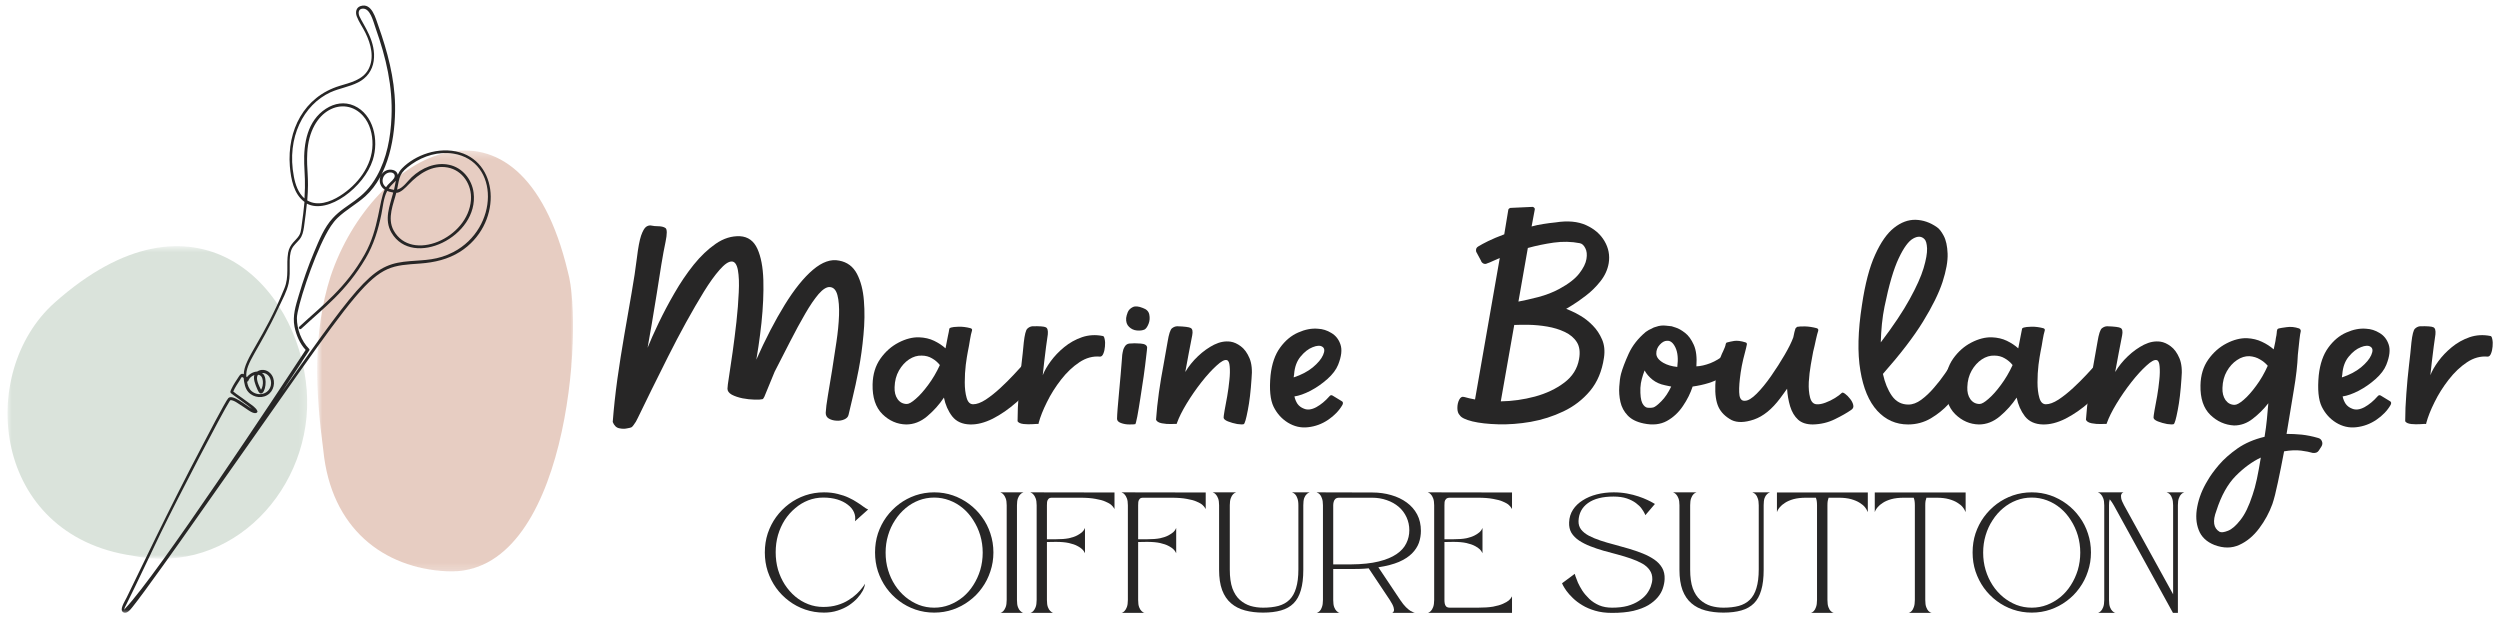 <svg width="322" height="80" viewBox="0 0 322 80" fill="none" xmlns="http://www.w3.org/2000/svg">
<mask id="mask0_2_1521" style="mask-type:luminance" maskUnits="userSpaceOnUse" x="0" y="30" width="41" height="43">
<path d="M40.336 30.808H0V72.178H40.336V30.808Z" fill="white"/>
</mask>
<g mask="url(#mask0_2_1521)">
<mask id="mask1_2_1521" style="mask-type:luminance" maskUnits="userSpaceOnUse" x="0" y="31" width="40" height="42">
<path d="M0.877 31.688H39.761V72.12H0.877V31.688Z" fill="white"/>
</mask>
<g mask="url(#mask1_2_1521)">
<path d="M39.508 50.259C38.463 36.498 25.046 22.927 7.025 38.991C-3.072 48.01 -1.086 68.95 17.106 71.58C29.872 74.259 40.45 62.768 39.508 50.259Z" fill="#DAE3DB"/>
</g>
</g>
<mask id="mask2_2_1521" style="mask-type:luminance" maskUnits="userSpaceOnUse" x="40" y="18" width="35" height="56">
<path d="M74.535 18.485H40.336V73.939H74.535V18.485Z" fill="white"/>
</mask>
<g mask="url(#mask2_2_1521)">
<mask id="mask3_2_1521" style="mask-type:luminance" maskUnits="userSpaceOnUse" x="40" y="19" width="35" height="55">
<path d="M40.812 19.365H74.034V73.808H40.812V19.365Z" fill="white"/>
</mask>
<g mask="url(#mask3_2_1521)">
<path d="M73.134 34.989C67.01 9.356 47.996 19.475 42.587 35.574C40.245 42.891 40.638 50.517 41.645 58.009C42.639 68.056 49.383 73.193 57.597 73.588C73.083 74.328 75.224 42.272 73.134 34.989Z" fill="#E7CDC2"/>
</g>
</g>
<mask id="mask4_2_1521" style="mask-type:luminance" maskUnits="userSpaceOnUse" x="14" y="0" width="51" height="80">
<path d="M14.907 0H64.012V79.103H14.907V0Z" fill="white"/>
</mask>
<g mask="url(#mask4_2_1521)">
<path d="M59.237 19.63C56.483 18.822 53.438 19.991 51.794 21.675C51.537 21.933 51.366 22.226 51.229 22.515C51.126 21.865 50.287 21.727 49.759 21.951C48.749 22.377 48.595 23.804 49.554 24.423C48.817 25.867 48.817 29.474 46.985 32.737C44.539 37.1 41.491 39.352 38.548 42.082C38.377 42.254 38.634 42.512 38.805 42.34C41.765 39.593 44.573 37.547 47.088 33.287C48.132 31.516 48.715 29.594 49.126 27.583C49.314 26.623 49.4 25.523 49.845 24.646C49.913 24.526 49.776 24.646 50.647 24.801C50.201 26.52 49.434 28.288 50.424 29.972C53.147 34.628 61.721 30.454 61.001 24.818C60.779 23.099 59.563 21.59 57.853 21.229C56.089 20.85 54.312 21.624 53.027 22.824C52.513 23.305 51.88 24.268 51.143 24.423C51.486 22.704 51.417 22.274 53.027 21.143C54.565 20.059 56.5 19.492 58.384 19.784C64.406 20.747 64.252 29.405 58.401 32.462C56.363 33.528 54.719 33.476 52.839 33.631C48.15 34.009 46.899 35.401 36.325 50.465C37.88 48.113 39.131 46.222 39.833 45.139C39.884 45.07 39.867 44.967 39.799 44.916C38.805 43.922 38.24 42.374 38.24 40.982C38.24 39.61 40.261 33.459 41.936 30.282C42.364 29.474 42.827 28.7 43.477 28.064C44.573 27.015 45.923 26.297 47.053 25.282C50.047 22.566 50.955 17.639 50.886 13.53C50.818 10.026 49.896 6.609 48.732 3.328C48.389 2.383 47.893 0.303 46.437 0.784C45.855 0.973 45.752 1.592 45.957 2.125C46.231 2.864 46.728 3.517 47.071 4.236C47.773 5.663 48.252 7.451 47.447 8.943C46.711 10.301 45.104 10.645 43.751 11.058C39.131 12.467 36.973 16.796 37.332 21.4C37.469 23.082 37.846 25.007 39.216 26.004C39.131 26.895 39.011 27.995 38.805 29.405C38.754 29.749 38.703 30.058 38.514 30.351C38.137 30.969 37.315 31.396 37.11 32.548C36.836 34.147 37.281 35.591 36.613 37.186C33.945 43.733 31.43 46.17 31.396 48.199C31.105 48.062 30.951 48.216 30.78 48.474C30.42 49.007 30.06 49.554 29.786 50.138C29.718 50.276 29.615 50.465 29.718 50.62C29.786 50.723 31.653 51.961 32.455 52.666C31.585 52.167 29.975 50.74 29.41 51.273C29.084 51.583 26.227 57.081 26.176 57.184C21.436 66.185 17.962 73.623 16.318 76.954C16.027 77.556 15.308 78.588 15.907 78.88C16.369 79.103 16.815 78.484 17.072 78.175C18.524 76.373 23.299 69.637 24.806 67.475C48.578 33.854 47.036 34.456 54.157 33.94C55.969 33.803 57.699 33.407 59.254 32.427C64.612 29.01 64.44 21.16 59.237 19.63ZM50.321 22.209C50.732 22.226 50.989 22.566 50.749 22.962C50.475 23.391 50.064 23.598 49.725 24.113C48.852 23.494 49.365 22.174 50.321 22.209ZM50.064 24.285C50.39 23.821 50.749 23.546 50.989 23.271C50.886 23.718 50.852 24.027 50.749 24.457C50.51 24.406 50.287 24.371 50.064 24.285ZM52.65 23.735C53.952 22.377 55.661 21.211 57.648 21.572C59.597 21.933 60.796 23.804 60.659 25.747C60.316 30.677 52.993 33.854 50.698 29.68C49.828 28.081 50.698 26.228 51.04 24.835C51.589 24.853 52.239 24.165 52.65 23.735ZM33.619 50.207C33.362 49.691 32.849 48.715 33.242 48.268C34.013 48.337 33.979 49.674 33.619 50.207ZM33.088 50.001C33.174 50.19 33.345 50.688 33.619 50.688C34.202 50.654 34.476 48.698 33.876 48.148C33.842 48.113 33.791 48.079 33.739 48.044C34.561 47.993 35.041 48.835 34.887 49.623C34.647 50.792 33.242 51.118 32.386 50.362C32.044 50.052 31.893 49.623 31.824 49.162C31.893 49.162 31.975 49.11 31.992 49.024C32.112 48.681 32.42 48.423 32.763 48.302C32.592 48.801 32.883 49.52 33.088 50.001ZM16.267 77.865C17.842 74.706 19.38 71.374 20.682 68.692C23.196 63.538 28.57 53.267 29.564 51.686C29.581 51.651 29.666 51.548 29.666 51.548C29.923 51.496 30.352 51.754 30.54 51.875C31.773 52.614 32.506 53.37 33.02 53.181C33.105 53.147 33.191 53.044 33.157 52.958C33.003 52.528 32.438 52.184 32.095 51.926C31.55 51.514 30.985 51.118 30.42 50.723C30.317 50.654 30.163 50.499 30.043 50.431C30.18 50.052 30.694 49.248 30.917 48.921C31.071 48.681 31.088 48.423 31.379 48.681C31.448 49.351 31.567 50.035 31.992 50.499C32.677 51.256 33.945 51.393 34.715 50.671C35.418 50.018 35.503 48.784 34.818 48.079C34.287 47.529 33.568 47.546 33.123 47.855C32.626 47.873 32.095 48.182 31.807 48.577C31.79 48.543 31.756 48.509 31.722 48.491C31.619 46.686 33.294 45.208 35.931 39.524C36.377 38.561 36.956 37.53 37.178 36.481C37.521 34.886 37.058 33.167 37.589 32.049C37.812 31.585 38.24 31.244 38.566 30.849C38.959 30.368 39.045 29.886 39.148 29.285C39.319 28.064 39.439 27.067 39.525 26.228C42.261 27.669 46.916 24.062 48.013 20.61C48.834 18.031 48.098 14.733 45.615 13.616C44.368 13.069 43.083 13.289 41.97 14.011C39.593 15.559 39.096 18.443 39.182 21.091C39.233 22.532 39.353 23.494 39.216 25.557C38.411 24.87 38.035 23.752 37.846 22.721C36.887 17.69 39.114 13.496 42.535 11.9C43.7 11.367 44.984 11.195 46.129 10.611C47.225 10.061 47.961 9.081 48.132 7.846C48.492 5.405 46.797 3.208 46.3 2.108C46.111 1.678 46.146 1.145 46.711 1.111C47.687 1.059 48.047 2.675 48.406 3.707C49.725 7.434 50.595 11.109 50.424 15.06C50.321 17.673 49.828 20.369 48.543 22.669C46.797 25.815 44.625 26.176 42.861 28.098C41.748 29.302 41.097 30.952 40.467 32.444C39.696 34.267 39.045 36.137 38.48 38.046C38.086 39.387 37.658 40.672 37.932 42.082C38.154 43.165 38.617 44.266 39.37 45.07C35.777 50.551 20.288 74.001 16.147 78.347C16.044 78.45 16.13 78.536 16.095 78.519C15.907 78.433 16.198 78.003 16.267 77.865ZM39.576 19.698C39.867 14.063 44.351 12.244 46.745 14.905C47.653 15.902 47.995 17.312 47.978 18.615C47.944 21.383 46.043 23.804 43.786 25.231C42.501 26.039 40.877 26.589 39.576 25.815C39.833 22.618 39.456 21.968 39.576 19.698Z" fill="#272626"/>
</g>
<path d="M109.297 53.416C109.245 53.678 109.064 53.879 108.756 54.015C108.444 54.155 108.095 54.211 107.712 54.183C107.34 54.16 107.014 54.066 106.743 53.903C106.482 53.744 106.352 53.501 106.352 53.173C106.375 52.649 106.468 51.91 106.632 50.947C106.79 49.988 106.972 48.903 107.172 47.692C107.368 46.485 107.554 45.269 107.731 44.044C107.917 42.809 108.029 41.663 108.067 40.602C108.104 39.545 108.034 38.684 107.862 38.02C107.685 37.347 107.358 37.001 106.874 36.972C106.464 36.949 105.984 37.248 105.439 37.87C104.903 38.497 104.325 39.344 103.706 40.415C103.081 41.49 102.438 42.678 101.767 43.988C101.097 45.288 100.43 46.583 99.773 47.879L98.45 51.097C98.362 51.284 98.282 51.391 98.208 51.415C98.007 51.466 97.667 51.485 97.183 51.471C96.698 51.461 96.181 51.405 95.636 51.302C95.1 51.19 94.639 51.036 94.257 50.835C93.884 50.624 93.698 50.367 93.698 50.068C93.698 49.857 93.763 49.319 93.903 48.459C94.038 47.589 94.192 46.532 94.369 45.297C94.541 44.063 94.704 42.781 94.853 41.444C95.002 40.097 95.1 38.839 95.151 37.665C95.212 36.481 95.175 35.523 95.04 34.784C94.9 34.049 94.634 33.68 94.238 33.68C93.828 33.68 93.311 34.035 92.692 34.746C92.067 35.448 91.392 36.388 90.66 37.571C89.938 38.745 89.174 40.059 88.368 41.518C87.571 42.968 86.793 44.446 86.038 45.952C85.279 47.449 84.566 48.885 83.895 50.255C83.224 51.63 82.646 52.813 82.162 53.809C81.999 54.174 81.817 54.478 81.621 54.726C81.435 54.988 81.305 55.091 81.23 55.044C81.23 55.067 81.23 55.081 81.23 55.081C81.23 55.081 81.072 55.109 80.764 55.175C80.452 55.25 80.112 55.24 79.739 55.156C79.376 55.081 79.106 54.81 78.919 54.352C79.054 52.584 79.255 50.741 79.516 48.833C79.786 46.925 80.084 45.031 80.41 43.146C80.732 41.266 81.044 39.475 81.342 37.777C81.64 36.084 81.868 34.569 82.031 33.231C82.19 31.912 82.372 30.949 82.572 30.35C82.782 29.751 83.001 29.372 83.224 29.209C83.457 29.05 83.695 28.998 83.932 29.059C84.179 29.111 84.422 29.134 84.659 29.134C85.153 29.134 85.507 29.218 85.722 29.377C85.931 29.541 85.931 30.135 85.722 31.154C85.558 31.917 85.377 32.889 85.181 34.073C84.995 35.247 84.794 36.505 84.585 37.852C84.37 39.199 84.161 40.485 83.951 41.705C83.751 42.917 83.569 43.946 83.41 44.792C83.755 43.922 84.231 42.861 84.827 41.612C85.423 40.368 86.099 39.086 86.858 37.777C87.613 36.458 88.442 35.233 89.337 34.11C90.241 32.988 91.191 32.085 92.188 31.398C93.195 30.701 94.238 30.378 95.319 30.425C96.349 30.49 97.094 31.033 97.556 32.052C98.012 33.063 98.269 34.405 98.32 36.075C98.366 37.735 98.287 39.568 98.077 41.575C97.863 43.586 97.565 45.592 97.183 47.598C97.155 47.701 97.164 47.631 97.201 47.392C97.248 47.145 97.295 46.897 97.332 46.644C97.369 46.382 97.374 46.322 97.351 46.457C98.59 43.665 99.834 41.266 101.078 39.255C102.317 37.248 103.529 35.747 104.712 34.746C105.905 33.736 107.028 33.343 108.085 33.568C109.115 33.755 109.879 34.325 110.377 35.27C110.871 36.219 111.17 37.379 111.272 38.75C111.384 40.125 111.365 41.584 111.216 43.127C111.076 44.675 110.871 46.158 110.601 47.58C110.326 49.001 110.061 50.236 109.8 51.284C109.548 52.322 109.38 53.033 109.297 53.416Z" fill="#272626"/>
<path d="M133.617 48.496C133.752 48.623 133.752 48.786 133.617 48.983C132.834 49.984 131.94 50.924 130.933 51.808C129.936 52.682 128.921 53.388 127.877 53.922C126.833 54.445 125.855 54.693 124.951 54.67C123.945 54.646 123.171 54.296 122.64 53.622C122.118 52.939 121.764 52.135 121.578 51.209C120.982 52.107 120.259 52.911 119.416 53.622C118.582 54.324 117.683 54.67 116.714 54.67C115.558 54.646 114.538 54.202 113.657 53.342C112.777 52.472 112.353 51.19 112.39 49.507C112.418 48.211 112.754 47.107 113.397 46.195C114.039 45.288 114.822 44.596 115.745 44.119C116.663 43.646 117.538 43.422 118.372 43.445C119.104 43.473 119.752 43.623 120.311 43.894C120.879 44.17 121.373 44.493 121.783 44.867C121.895 44.268 121.993 43.759 122.081 43.333C122.179 42.898 122.24 42.58 122.267 42.379C122.267 42.304 122.333 42.243 122.472 42.192C122.659 42.131 122.994 42.094 123.479 42.08C123.963 42.07 124.467 42.131 124.988 42.267C125.175 42.318 125.24 42.426 125.193 42.585C125.105 42.861 125.016 43.254 124.933 43.763C124.858 44.264 124.765 44.783 124.653 45.316C124.578 45.69 124.49 46.247 124.392 46.981C124.304 47.72 124.262 48.473 124.262 49.245C124.262 50.021 124.341 50.685 124.504 51.246C124.662 51.798 124.942 52.069 125.343 52.069C125.799 52.069 126.34 51.873 126.964 51.471C127.584 51.059 128.213 50.563 128.846 49.974C129.48 49.39 130.048 48.824 130.561 48.272C131.083 47.711 131.465 47.294 131.716 47.018C131.875 46.831 132.052 46.831 132.238 47.018L133.617 48.496ZM116.807 52.032C117.068 52.032 117.445 51.817 117.944 51.377C118.452 50.942 118.987 50.344 119.547 49.581C120.115 48.824 120.618 47.968 121.056 47.018C120.781 46.672 120.446 46.382 120.05 46.158C119.663 45.924 119.216 45.802 118.708 45.802C118.158 45.779 117.618 45.943 117.087 46.289C116.565 46.64 116.127 47.121 115.782 47.729C115.433 48.342 115.246 49.053 115.223 49.862C115.195 50.489 115.325 51.003 115.614 51.415C115.912 51.826 116.308 52.032 116.807 52.032Z" fill="#272626"/>
<path d="M142.039 43.277C142.151 43.277 142.23 43.417 142.281 43.688C142.342 43.964 142.356 44.278 142.318 44.624C142.29 44.975 142.225 45.279 142.113 45.541C142.011 45.802 141.871 45.933 141.685 45.933C140.762 45.849 139.877 46.092 139.02 46.663C138.172 47.224 137.389 47.968 136.671 48.889C135.949 49.815 135.339 50.779 134.845 51.789C134.347 52.79 133.992 53.678 133.783 54.464C133.783 54.604 133.727 54.646 133.615 54.595C133.615 54.595 133.415 54.609 133.019 54.632C132.632 54.66 132.241 54.651 131.845 54.614C131.435 54.567 131.174 54.445 131.062 54.258C131.062 53.126 131.113 51.934 131.211 50.685C131.3 49.441 131.411 48.244 131.546 47.093C131.686 45.933 131.789 44.937 131.863 44.1C131.975 43.118 132.124 42.529 132.311 42.342C132.506 42.154 132.725 42.051 132.963 42.023C133.904 42 134.482 42.042 134.696 42.154C134.92 42.257 135.004 42.561 134.957 43.071C134.892 43.483 134.817 44.016 134.733 44.661C134.659 45.311 134.575 45.966 134.491 46.626C134.416 47.276 134.351 47.842 134.305 48.328C134.514 47.781 134.854 47.182 135.33 46.532C135.8 45.887 136.378 45.279 137.063 44.717C137.757 44.147 138.526 43.717 139.374 43.426C140.231 43.141 141.116 43.09 142.039 43.277Z" fill="#272626"/>
<path d="M145.44 44.25C145.897 44.203 146.39 44.203 146.912 44.25C147.443 44.287 147.723 44.456 147.751 44.755C147.751 44.881 147.704 45.293 147.62 45.989C147.546 46.677 147.439 47.505 147.304 48.478C147.164 49.441 147.024 50.381 146.875 51.302C146.735 52.214 146.605 52.995 146.484 53.641C146.358 54.277 146.269 54.609 146.223 54.632C146.111 54.66 145.855 54.67 145.459 54.67C145.072 54.67 144.713 54.609 144.378 54.483C144.042 54.361 143.875 54.179 143.875 53.94C143.875 53.692 143.903 53.257 143.949 52.631C144 52.009 144.061 51.302 144.135 50.517C144.201 49.731 144.266 48.978 144.34 48.253C144.406 47.519 144.452 46.906 144.49 46.42C144.527 45.933 144.545 45.69 144.545 45.69C144.545 45.69 144.564 45.587 144.601 45.372C144.629 45.148 144.704 44.919 144.844 44.68C144.979 44.432 145.179 44.287 145.44 44.25ZM147.434 42.435C147.159 42.561 146.824 42.603 146.428 42.566C146.041 42.529 145.706 42.374 145.421 42.098C145.133 41.827 145.011 41.444 145.049 40.957C145.072 40.747 145.142 40.499 145.254 40.209C145.375 39.924 145.594 39.704 145.906 39.554C146.213 39.404 146.642 39.442 147.192 39.666C147.676 39.83 147.956 40.115 148.031 40.527C148.114 40.929 148.086 41.322 147.937 41.706C147.788 42.08 147.62 42.323 147.434 42.435Z" fill="#272626"/>
<path d="M158.496 44.007C158.929 44.072 159.372 44.268 159.819 44.605C160.276 44.942 160.648 45.456 160.937 46.139C161.221 46.813 161.31 47.692 161.198 48.777C161.096 50.376 160.937 51.733 160.714 52.855C160.499 53.978 160.327 54.572 160.192 54.632C160.052 54.679 159.773 54.675 159.353 54.614C158.943 54.539 158.542 54.427 158.16 54.277C157.788 54.127 157.601 53.959 157.601 53.772C157.601 53.66 157.643 53.351 157.732 52.837C157.83 52.327 157.941 51.723 158.067 51.022C158.188 50.311 158.282 49.619 158.347 48.945C158.421 48.263 158.431 47.673 158.384 47.187C158.347 46.7 158.221 46.434 158.011 46.382C157.736 46.298 157.294 46.532 156.688 47.093C156.078 47.645 155.426 48.361 154.731 49.245C154.046 50.119 153.413 51.036 152.83 51.995C152.257 52.944 151.847 53.767 151.6 54.464C151.572 54.604 151.507 54.646 151.395 54.595C151.395 54.595 151.2 54.604 150.818 54.614C150.445 54.628 150.054 54.595 149.644 54.52C149.224 54.436 148.973 54.277 148.898 54.053C148.973 52.944 149.098 51.77 149.271 50.535C149.448 49.301 149.644 48.113 149.867 46.962C150.082 45.816 150.254 44.83 150.389 44.007C150.547 43.034 150.734 42.463 150.948 42.285C151.172 42.112 151.4 42.023 151.638 42.023C152.579 42.052 153.157 42.126 153.371 42.248C153.595 42.374 153.655 42.692 153.557 43.202C153.417 43.904 153.268 44.671 153.11 45.503C152.947 46.326 152.798 47.131 152.663 47.916C153.096 47.182 153.641 46.504 154.303 45.877C154.96 45.255 155.649 44.764 156.371 44.399C157.103 44.039 157.811 43.908 158.496 44.007Z" fill="#272626"/>
<path d="M172.798 51.658C172.984 51.747 173.022 51.91 172.91 52.144C172.486 52.883 171.871 53.524 171.065 54.071C170.268 54.609 169.411 54.922 168.493 55.025C167.571 55.138 166.695 54.936 165.865 54.427C165.083 53.94 164.472 53.262 164.039 52.388C163.606 51.504 163.475 50.152 163.648 48.328C163.811 46.859 164.221 45.672 164.878 44.773C165.535 43.866 166.313 43.216 167.207 42.828C168.102 42.43 168.95 42.267 169.76 42.342C170.357 42.37 170.925 42.547 171.475 42.884C172.034 43.211 172.425 43.703 172.649 44.362C172.882 45.026 172.784 45.896 172.351 46.981C172.099 47.608 171.643 48.216 170.972 48.814C170.301 49.413 169.574 49.918 168.791 50.33C168.009 50.732 167.319 50.975 166.723 51.059C166.797 51.41 166.928 51.728 167.114 52.013C167.31 52.289 167.585 52.495 167.934 52.631C168.391 52.832 168.926 52.771 169.537 52.444C170.142 52.107 170.701 51.648 171.214 51.059C171.349 50.886 171.498 50.853 171.661 50.966L172.798 51.658ZM170.319 44.661C170.045 44.474 169.63 44.493 169.071 44.717C168.521 44.932 168.009 45.33 167.524 45.915C167.039 46.49 166.76 47.238 166.685 48.16C166.685 48.248 166.671 48.328 166.648 48.403C166.634 48.468 166.629 48.534 166.629 48.609C167.608 48.286 168.428 47.856 169.089 47.318C169.746 46.77 170.189 46.242 170.413 45.728C170.646 45.204 170.618 44.848 170.319 44.661Z" fill="#272626"/>
<path d="M207.204 33.886C207.064 34.723 206.71 35.504 206.141 36.224C205.568 36.949 204.935 37.571 204.24 38.095C203.555 38.619 202.964 39.03 202.47 39.33C201.971 39.629 201.724 39.779 201.724 39.779C201.724 39.779 201.901 39.853 202.265 40.003C202.638 40.153 203.085 40.387 203.607 40.695C204.138 41.009 204.655 41.42 205.154 41.93C205.647 42.43 206.048 43.029 206.346 43.726C206.644 44.413 206.724 45.199 206.589 46.083C206.337 47.795 205.741 49.217 204.799 50.348C203.854 51.471 202.712 52.35 201.37 52.986C200.038 53.622 198.635 54.071 197.159 54.333C195.691 54.586 194.293 54.688 192.965 54.651C191.647 54.614 190.543 54.492 189.648 54.277C188.753 54.052 188.213 53.791 188.027 53.491C187.812 53.281 187.71 52.967 187.71 52.556C187.71 52.144 187.789 51.784 187.952 51.471C188.111 51.162 188.33 51.05 188.604 51.134C188.814 51.185 189.033 51.242 189.257 51.302C189.49 51.354 189.732 51.405 189.983 51.452L193.17 33.231C192.844 33.371 192.546 33.502 192.276 33.624C192.015 33.75 191.773 33.848 191.549 33.923C191.386 34.012 191.223 34.017 191.064 33.942C190.901 33.858 190.794 33.731 190.748 33.568L190.133 32.426C190.058 32.104 190.151 31.875 190.412 31.734C190.71 31.547 191.139 31.318 191.698 31.042C192.257 30.771 192.937 30.481 193.748 30.182L194.27 27.02C194.293 26.908 194.386 26.828 194.549 26.777L197.382 26.646C197.466 26.646 197.541 26.683 197.606 26.758C197.68 26.824 197.704 26.898 197.68 26.983L197.27 29.171C197.755 29.036 198.249 28.928 198.761 28.853C199.283 28.769 199.81 28.699 200.345 28.648C201.911 28.4 203.225 28.517 204.296 29.003C205.363 29.489 206.151 30.177 206.663 31.061C207.185 31.95 207.362 32.889 207.204 33.886ZM203.383 46.251C203.542 45.353 203.448 44.633 203.104 44.081C202.754 43.52 202.232 43.081 201.538 42.753C200.853 42.43 200.103 42.201 199.283 42.061C198.472 41.925 197.685 41.85 196.916 41.836C196.143 41.827 195.519 41.832 195.034 41.855L193.301 51.695C194.778 51.672 196.245 51.466 197.699 51.078C199.162 50.68 200.425 50.082 201.482 49.282C202.535 48.487 203.169 47.477 203.383 46.251ZM200.83 37.216C202.023 36.57 202.88 35.906 203.402 35.233C203.933 34.55 204.245 33.923 204.334 33.362C204.431 32.791 204.38 32.324 204.184 31.959C203.998 31.585 203.76 31.374 203.476 31.323C202.395 31.112 201.277 31.089 200.122 31.248C198.976 31.412 197.867 31.641 196.786 31.94L195.574 38.843C196.292 38.708 197.145 38.516 198.128 38.263C199.12 38.001 200.019 37.655 200.83 37.216Z" fill="#272626"/>
<path d="M223.639 46.663C223.774 46.803 223.76 46.976 223.601 47.187C223.252 47.598 222.604 48.085 221.663 48.646C220.717 49.198 219.501 49.577 218.01 49.787C217.736 50.638 217.321 51.471 216.762 52.294C216.212 53.117 215.522 53.762 214.693 54.221C213.859 54.679 212.857 54.787 211.693 54.539C210.798 54.352 210.113 54.01 209.643 53.51C209.172 53.014 208.86 52.434 208.711 51.77C208.562 51.097 208.515 50.437 208.562 49.787C208.599 49.142 208.674 48.599 208.785 48.16C208.972 47.463 209.303 46.597 209.773 45.559C210.244 44.526 210.975 43.59 211.972 42.753C212.27 42.543 212.513 42.407 212.699 42.342C212.923 42.206 213.114 42.126 213.277 42.098C213.71 41.939 214.157 41.888 214.619 41.949C215.075 42 215.308 42.023 215.308 42.023C215.308 42.023 215.481 42.08 215.83 42.192C216.175 42.295 216.575 42.519 217.023 42.865C217.47 43.202 217.847 43.721 218.16 44.418C218.467 45.105 218.579 46.027 218.495 47.187C219.04 47.163 219.641 47.028 220.303 46.775C220.96 46.513 221.589 46.134 222.185 45.634C222.269 45.587 222.357 45.531 222.446 45.466C222.544 45.391 222.618 45.386 222.67 45.447L223.639 46.663ZM214.693 43.894C214.395 43.894 214.087 44.063 213.78 44.399C213.468 44.736 213.319 45.124 213.333 45.559C213.342 45.999 213.65 46.392 214.246 46.738C214.73 47.014 215.327 47.187 216.035 47.262C216.17 46.214 216.091 45.382 215.793 44.755C215.495 44.133 215.126 43.847 214.693 43.894ZM212.941 52.481C213.165 52.42 213.51 52.154 213.985 51.676C214.456 51.204 214.88 50.573 215.252 49.787C215.15 49.764 215.029 49.74 214.88 49.712C214.73 49.689 214.586 49.656 214.451 49.619C213.827 49.497 213.295 49.259 212.848 48.908C212.401 48.548 212.056 48.15 211.823 47.711C211.683 48.075 211.567 48.435 211.469 48.796C211.367 49.16 211.306 49.544 211.283 49.956C211.255 50.882 211.339 51.536 211.525 51.92C211.721 52.294 211.958 52.495 212.233 52.518C212.517 52.546 212.755 52.532 212.941 52.481Z" fill="#272626"/>
<path d="M237.221 50.61C237.296 50.526 237.435 50.563 237.65 50.722C237.873 50.886 238.083 51.097 238.283 51.358C238.493 51.611 238.628 51.873 238.693 52.144C238.768 52.42 238.679 52.64 238.432 52.799C237.897 53.173 237.193 53.575 236.327 53.996C235.469 54.422 234.523 54.646 233.494 54.67C232.683 54.67 232.049 54.464 231.593 54.052C231.132 53.632 230.791 53.056 230.568 52.331C230.354 51.611 230.223 50.853 230.176 50.068C230.037 50.269 229.897 50.47 229.748 50.666C229.599 50.867 229.44 51.078 229.282 51.302C228.224 52.715 227.101 53.622 225.909 54.034C224.725 54.436 223.77 54.459 223.039 54.108C222.228 53.674 221.669 53.112 221.343 52.425C221.021 51.728 220.886 50.779 220.933 49.581C220.984 48.473 221.115 47.575 221.324 46.887C221.525 46.191 221.73 45.643 221.939 45.241C222.135 44.83 222.247 44.521 222.275 44.306C222.321 44.17 222.391 44.1 222.48 44.1C222.689 44.039 222.983 43.978 223.356 43.913C223.738 43.852 224.231 43.913 224.828 44.1C224.986 44.151 225.037 44.268 224.977 44.455C224.949 44.619 224.87 44.956 224.735 45.466C224.595 45.966 224.464 46.523 224.343 47.131C224.231 47.743 224.148 48.281 224.101 48.739C223.989 49.712 223.971 50.442 224.045 50.928C224.129 51.415 224.362 51.648 224.735 51.62C225.145 51.62 225.652 51.316 226.263 50.704C226.869 50.096 227.493 49.333 228.126 48.421C228.76 47.514 229.338 46.607 229.86 45.709C230.391 44.801 230.764 44.044 230.978 43.445C231.024 43.174 231.076 42.94 231.127 42.753C231.188 42.566 231.229 42.416 231.257 42.304C231.318 42.229 231.388 42.164 231.462 42.098C231.686 42.051 232.031 42.033 232.506 42.042C232.977 42.056 233.466 42.131 233.978 42.267C234.165 42.318 234.23 42.435 234.183 42.622C234.095 42.875 233.997 43.254 233.885 43.763C233.783 44.264 233.666 44.783 233.531 45.316C233.457 45.69 233.354 46.242 233.233 46.962C233.107 47.687 233.019 48.435 232.972 49.207C232.935 49.983 232.991 50.648 233.14 51.209C233.289 51.761 233.568 52.046 233.978 52.069C234.3 52.097 234.677 52.027 235.115 51.864C235.548 51.705 235.958 51.504 236.345 51.265C236.741 51.017 237.035 50.797 237.221 50.61Z" fill="#272626"/>
<path d="M253.517 47.636C253.727 47.8 253.764 47.986 253.629 48.197C253.466 48.562 253.163 49.095 252.716 49.806C252.268 50.507 251.709 51.228 251.038 51.976C250.367 52.715 249.585 53.351 248.69 53.884C247.796 54.408 246.817 54.67 245.764 54.67C244.199 54.67 242.876 54.085 241.795 52.911C240.714 51.728 239.987 50.002 239.614 47.729C239.232 45.447 239.297 42.636 239.819 39.292C240.22 36.589 240.779 34.428 241.515 32.819C242.247 31.201 243.062 30.041 243.956 29.34C244.86 28.629 245.788 28.288 246.733 28.311C247.688 28.339 248.597 28.648 249.454 29.246C249.752 29.433 250.051 29.808 250.349 30.369C250.647 30.93 250.815 31.697 250.852 32.67C250.889 33.642 250.67 34.858 250.2 36.318C249.724 37.767 248.886 39.47 247.684 41.425C246.491 43.37 244.767 45.615 242.521 48.16C242.768 49.296 243.155 50.236 243.677 50.984C244.208 51.733 244.916 52.107 245.802 52.107C246.347 52.107 246.901 51.901 247.46 51.489C248.029 51.069 248.578 50.55 249.1 49.937C249.631 49.329 250.097 48.73 250.498 48.141C250.908 47.556 251.206 47.103 251.392 46.775C251.528 46.513 251.733 46.467 252.007 46.626L253.517 47.636ZM247.87 30.799C247.497 30.416 247.013 30.387 246.417 30.724C245.82 31.052 245.196 31.898 244.553 33.268C243.905 34.629 243.295 36.706 242.726 39.498C242.587 40.172 242.475 40.915 242.391 41.724C242.316 42.524 242.265 43.314 242.242 44.1C243.868 41.958 245.112 40.097 245.969 38.525C246.836 36.954 247.432 35.626 247.758 34.541C248.08 33.456 248.229 32.609 248.206 31.996C248.178 31.388 248.066 30.986 247.87 30.799Z" fill="#272626"/>
<path d="M271.785 48.496C271.92 48.623 271.92 48.786 271.785 48.983C271.003 49.984 270.108 50.924 269.102 51.808C268.105 52.682 267.089 53.388 266.045 53.922C265.002 54.445 264.023 54.693 263.119 54.67C262.113 54.646 261.34 54.296 260.808 53.622C260.287 52.939 259.933 52.135 259.746 51.209C259.15 52.107 258.428 52.911 257.584 53.622C256.75 54.324 255.851 54.67 254.882 54.67C253.727 54.646 252.706 54.202 251.826 53.342C250.945 52.472 250.521 51.19 250.558 49.507C250.586 48.211 250.922 47.107 251.565 46.195C252.208 45.288 252.99 44.596 253.913 44.119C254.831 43.646 255.707 43.422 256.541 43.445C257.272 43.473 257.92 43.623 258.479 43.894C259.047 44.17 259.541 44.493 259.951 44.867C260.063 44.268 260.161 43.759 260.249 43.333C260.347 42.898 260.408 42.58 260.436 42.379C260.436 42.304 260.501 42.243 260.641 42.192C260.827 42.131 261.163 42.094 261.647 42.08C262.132 42.07 262.635 42.131 263.157 42.267C263.343 42.318 263.408 42.426 263.362 42.585C263.273 42.861 263.185 43.254 263.101 43.763C263.026 44.264 262.933 44.783 262.821 45.316C262.747 45.69 262.658 46.247 262.56 46.981C262.472 47.72 262.43 48.473 262.43 49.245C262.43 50.021 262.509 50.685 262.672 51.246C262.831 51.798 263.11 52.069 263.511 52.069C263.967 52.069 264.508 51.873 265.132 51.471C265.752 51.059 266.381 50.563 267.014 49.974C267.648 49.39 268.216 48.824 268.729 48.272C269.251 47.711 269.633 47.294 269.884 47.018C270.043 46.831 270.22 46.831 270.406 47.018L271.785 48.496ZM254.975 52.032C255.236 52.032 255.614 51.817 256.112 51.377C256.62 50.942 257.156 50.344 257.715 49.581C258.283 48.824 258.786 47.968 259.224 47.018C258.949 46.672 258.614 46.382 258.218 46.158C257.831 45.924 257.384 45.802 256.876 45.802C256.326 45.779 255.786 45.943 255.255 46.289C254.733 46.64 254.295 47.121 253.95 47.729C253.601 48.342 253.414 49.053 253.391 49.862C253.363 50.489 253.494 51.003 253.783 51.415C254.081 51.826 254.477 52.032 254.975 52.032Z" fill="#272626"/>
<path d="M278.269 44.007C278.702 44.072 279.145 44.268 279.592 44.605C280.048 44.942 280.421 45.456 280.71 46.139C280.994 46.813 281.083 47.692 280.971 48.777C280.868 50.376 280.71 51.733 280.486 52.855C280.272 53.978 280.1 54.572 279.965 54.632C279.825 54.679 279.545 54.675 279.126 54.614C278.716 54.539 278.315 54.427 277.933 54.277C277.56 54.127 277.374 53.959 277.374 53.772C277.374 53.66 277.416 53.351 277.505 52.837C277.602 52.327 277.714 51.723 277.84 51.022C277.961 50.311 278.054 49.619 278.12 48.945C278.194 48.263 278.203 47.673 278.157 47.187C278.12 46.7 277.994 46.434 277.784 46.382C277.509 46.298 277.067 46.532 276.461 47.093C275.851 47.645 275.198 48.361 274.504 49.245C273.819 50.119 273.186 51.036 272.603 51.995C272.03 52.944 271.62 53.767 271.373 54.464C271.345 54.604 271.28 54.646 271.168 54.595C271.168 54.595 270.973 54.604 270.59 54.614C270.218 54.628 269.826 54.595 269.416 54.52C268.997 54.436 268.745 54.277 268.671 54.053C268.745 52.944 268.871 51.77 269.044 50.535C269.221 49.301 269.416 48.113 269.64 46.962C269.854 45.816 270.027 44.83 270.162 44.007C270.32 43.034 270.507 42.463 270.721 42.285C270.945 42.112 271.173 42.023 271.41 42.023C272.352 42.052 272.929 42.126 273.144 42.248C273.367 42.374 273.428 42.692 273.33 43.202C273.19 43.904 273.041 44.671 272.883 45.503C272.72 46.326 272.571 47.131 272.435 47.916C272.869 47.182 273.414 46.504 274.075 45.877C274.732 45.255 275.422 44.764 276.144 44.399C276.876 44.039 277.584 43.908 278.269 44.007Z" fill="#272626"/>
<path d="M294.509 55.886C295.129 55.886 295.776 55.914 296.447 55.979C297.128 56.054 297.836 56.194 298.572 56.41C298.805 56.47 298.968 56.606 299.057 56.821C299.154 57.046 299.14 57.261 299.019 57.476L298.684 58C298.521 58.271 298.255 58.383 297.882 58.337C297.519 58.224 297.016 58.121 296.373 58.037C295.725 57.962 294.998 57.99 294.192 58.131C293.918 59.59 293.652 60.923 293.391 62.134C293.139 63.341 292.906 64.271 292.683 64.921C292.282 66.03 291.718 67.073 290.987 68.046C290.251 69.028 289.403 69.739 288.434 70.178C287.465 70.627 286.393 70.632 285.228 70.197C284.213 69.795 283.532 69.154 283.197 68.27C282.852 67.396 282.787 66.385 283.011 65.24C283.225 64.103 283.672 62.981 284.352 61.872C284.674 61.297 285.154 60.638 285.787 59.889C286.421 59.15 287.222 58.439 288.191 57.757C289.161 57.083 290.321 56.583 291.676 56.26C291.812 55.446 291.909 54.698 291.975 54.015C292.049 53.318 292.11 52.626 292.161 51.938C291.565 52.701 290.894 53.37 290.148 53.94C289.412 54.516 288.611 54.801 287.744 54.801C286.589 54.735 285.568 54.286 284.688 53.435C283.807 52.575 283.383 51.302 283.421 49.619C283.448 48.323 283.784 47.219 284.427 46.307C285.07 45.4 285.853 44.708 286.775 44.231C287.693 43.759 288.569 43.534 289.403 43.557C290.134 43.595 290.782 43.754 291.341 44.025C291.909 44.287 292.413 44.614 292.851 44.998C292.897 44.773 292.948 44.544 293 44.306C293.06 44.058 293.102 43.81 293.13 43.557C293.191 43.296 293.228 43.071 293.242 42.884C293.251 42.688 293.27 42.561 293.298 42.51C293.298 42.426 293.363 42.355 293.503 42.304C293.689 42.257 294.029 42.201 294.528 42.136C295.036 42.061 295.571 42.117 296.131 42.304C296.289 42.393 296.359 42.519 296.336 42.678C296.284 42.865 296.228 43.23 296.168 43.763C296.117 44.287 296.047 44.932 295.963 45.69C295.912 46.99 295.739 48.51 295.441 50.255C295.143 52.004 294.831 53.879 294.509 55.886ZM290.13 63.743C290.325 63.191 290.512 62.508 290.689 61.685C290.861 60.862 291.029 59.945 291.192 58.935C290.083 59.459 289.011 60.245 287.968 61.292C286.924 62.349 286.09 63.846 285.471 65.782C284.958 67.129 285.098 68.032 285.881 68.495C286.104 68.607 286.463 68.56 286.961 68.364C287.455 68.177 287.991 67.714 288.564 66.979C289.147 66.254 289.668 65.174 290.13 63.743ZM287.819 52.144C288.089 52.144 288.476 51.934 288.974 51.508C289.482 51.073 290.018 50.475 290.577 49.712C291.145 48.955 291.649 48.085 292.086 47.112C291.812 46.789 291.476 46.513 291.08 46.289C290.693 46.055 290.246 45.915 289.738 45.877C289.189 45.854 288.648 46.022 288.117 46.382C287.595 46.733 287.157 47.215 286.812 47.823C286.463 48.435 286.277 49.146 286.253 49.956C286.225 50.582 286.356 51.106 286.645 51.527C286.943 51.938 287.334 52.144 287.819 52.144Z" fill="#272626"/>
<path d="M307.806 51.658C307.992 51.747 308.03 51.91 307.918 52.144C307.494 52.883 306.879 53.524 306.073 54.071C305.276 54.609 304.419 54.922 303.501 55.025C302.578 55.138 301.702 54.936 300.873 54.427C300.09 53.94 299.48 53.262 299.047 52.388C298.613 51.504 298.483 50.152 298.655 48.328C298.818 46.859 299.228 45.672 299.885 44.773C300.542 43.866 301.32 43.216 302.215 42.828C303.109 42.43 303.957 42.267 304.768 42.342C305.365 42.37 305.933 42.547 306.483 42.884C307.042 43.211 307.433 43.703 307.657 44.362C307.89 45.026 307.792 45.896 307.359 46.981C307.107 47.608 306.65 48.216 305.98 48.814C305.309 49.413 304.582 49.918 303.799 50.33C303.016 50.732 302.327 50.975 301.73 51.059C301.805 51.41 301.935 51.728 302.122 52.013C302.317 52.289 302.592 52.495 302.942 52.631C303.398 52.832 303.934 52.771 304.545 52.444C305.15 52.107 305.709 51.648 306.222 51.059C306.357 50.886 306.506 50.853 306.669 50.966L307.806 51.658ZM305.327 44.661C305.052 44.474 304.638 44.493 304.079 44.717C303.529 44.932 303.016 45.33 302.532 45.915C302.047 46.49 301.768 47.238 301.693 48.16C301.693 48.248 301.679 48.328 301.656 48.403C301.642 48.468 301.637 48.534 301.637 48.609C302.616 48.286 303.436 47.856 304.097 47.318C304.754 46.77 305.197 46.242 305.42 45.728C305.653 45.204 305.625 44.848 305.327 44.661Z" fill="#272626"/>
<path d="M320.766 43.277C320.878 43.277 320.957 43.417 321.008 43.688C321.069 43.964 321.083 44.278 321.046 44.624C321.018 44.975 320.952 45.279 320.841 45.541C320.738 45.802 320.598 45.933 320.412 45.933C319.49 45.849 318.604 46.092 317.747 46.663C316.899 47.224 316.116 47.968 315.399 48.889C314.677 49.815 314.066 50.779 313.572 51.789C313.074 52.79 312.72 53.678 312.51 54.464C312.51 54.604 312.454 54.646 312.342 54.595C312.342 54.595 312.142 54.609 311.746 54.632C311.359 54.66 310.968 54.651 310.572 54.614C310.162 54.567 309.901 54.445 309.789 54.258C309.789 53.126 309.84 51.934 309.938 50.685C310.027 49.441 310.139 48.244 310.274 47.093C310.414 45.933 310.516 44.937 310.591 44.1C310.702 43.118 310.852 42.529 311.038 42.342C311.234 42.154 311.453 42.051 311.69 42.023C312.631 42 313.209 42.042 313.423 42.154C313.647 42.257 313.731 42.561 313.684 43.071C313.619 43.483 313.544 44.016 313.461 44.661C313.386 45.311 313.302 45.966 313.218 46.626C313.144 47.276 313.079 47.842 313.032 48.328C313.242 47.781 313.582 47.182 314.057 46.532C314.528 45.887 315.105 45.279 315.79 44.717C316.484 44.147 317.253 43.717 318.101 43.426C318.958 43.141 319.844 43.09 320.766 43.277Z" fill="#272626"/>
<path d="M111.407 75.181C111.393 75.443 111.3 75.742 111.127 76.079C110.95 76.406 110.717 76.729 110.419 77.052C110.121 77.379 109.758 77.683 109.338 77.968C108.914 78.244 108.43 78.469 107.885 78.642C107.349 78.819 106.766 78.904 106.133 78.904C105.285 78.904 104.479 78.773 103.71 78.511C102.951 78.249 102.256 77.884 101.623 77.407C100.989 76.935 100.435 76.373 99.964 75.723C99.503 75.078 99.144 74.367 98.883 73.591C98.632 72.819 98.51 72.01 98.51 71.159C98.51 70.298 98.632 69.484 98.883 68.708C99.144 67.936 99.503 67.23 99.964 66.594C100.435 65.949 100.989 65.387 101.623 64.91C102.256 64.438 102.951 64.069 103.71 63.807C104.479 63.545 105.285 63.414 106.133 63.414C106.776 63.414 107.367 63.484 107.903 63.62C108.434 63.746 108.91 63.91 109.32 64.106C109.73 64.293 110.088 64.494 110.401 64.705C110.722 64.906 110.997 65.093 111.221 65.266C111.453 65.444 111.654 65.561 111.817 65.621L110.121 67.137C110.196 66.725 110.149 66.341 109.991 65.977C109.827 65.603 109.562 65.28 109.189 65.004C108.826 64.719 108.378 64.494 107.847 64.33C107.312 64.171 106.711 64.087 106.04 64.087C105.355 64.087 104.707 64.209 104.101 64.443C103.491 64.681 102.932 65.018 102.424 65.453C101.912 65.879 101.464 66.384 101.082 66.968C100.71 67.558 100.416 68.203 100.206 68.914C100.006 69.615 99.908 70.354 99.908 71.14C99.908 71.916 100.006 72.655 100.206 73.366C100.416 74.068 100.71 74.709 101.082 75.293C101.464 75.882 101.912 76.392 102.424 76.827C102.932 77.253 103.491 77.585 104.101 77.819C104.707 78.057 105.355 78.174 106.04 78.174C106.711 78.174 107.312 78.094 107.847 77.931C108.392 77.772 108.872 77.557 109.282 77.295C109.702 77.033 110.056 76.766 110.345 76.49C110.643 76.205 110.876 75.943 111.053 75.705C111.239 75.471 111.356 75.293 111.407 75.181Z" fill="#272626"/>
<path d="M120.329 63.414C121.172 63.414 121.973 63.545 122.733 63.807C123.487 64.069 124.186 64.438 124.82 64.91C125.463 65.387 126.017 65.949 126.479 66.594C126.949 67.23 127.308 67.936 127.56 68.708C127.82 69.484 127.951 70.298 127.951 71.159C127.951 72.01 127.82 72.819 127.56 73.591C127.308 74.367 126.949 75.078 126.479 75.723C126.017 76.373 125.463 76.935 124.82 77.407C124.186 77.884 123.487 78.249 122.733 78.511C121.973 78.773 121.172 78.904 120.329 78.904C119.481 78.904 118.675 78.773 117.906 78.511C117.146 78.249 116.452 77.884 115.819 77.407C115.185 76.935 114.63 76.373 114.16 75.723C113.699 75.078 113.34 74.367 113.079 73.591C112.827 72.819 112.706 72.01 112.706 71.159C112.706 70.298 112.827 69.484 113.079 68.708C113.34 67.936 113.699 67.23 114.16 66.594C114.63 65.949 115.185 65.387 115.819 64.91C116.452 64.438 117.146 64.069 117.906 63.807C118.675 63.545 119.481 63.414 120.329 63.414ZM120.329 78.268C121.009 78.268 121.661 78.151 122.285 77.912C122.919 77.664 123.497 77.328 124.019 76.902C124.54 76.467 124.988 75.957 125.36 75.368C125.742 74.769 126.041 74.124 126.255 73.422C126.465 72.711 126.572 71.963 126.572 71.177C126.572 70.406 126.465 69.662 126.255 68.951C126.041 68.24 125.742 67.595 125.36 67.006C124.988 66.407 124.54 65.892 124.019 65.453C123.497 65.018 122.919 64.681 122.285 64.443C121.661 64.209 121.009 64.087 120.329 64.087C119.63 64.087 118.973 64.209 118.353 64.443C117.729 64.681 117.16 65.018 116.639 65.453C116.117 65.892 115.66 66.407 115.278 67.006C114.891 67.595 114.593 68.24 114.384 68.951C114.169 69.662 114.067 70.406 114.067 71.177C114.067 71.963 114.169 72.711 114.384 73.422C114.593 74.124 114.891 74.769 115.278 75.368C115.66 75.957 116.117 76.467 116.639 76.902C117.16 77.328 117.729 77.664 118.353 77.912C118.973 78.151 119.63 78.268 120.329 78.268Z" fill="#272626"/>
<path d="M128.842 63.414H131.824C131.824 63.414 131.777 63.432 131.694 63.47C131.619 63.498 131.526 63.563 131.414 63.676C131.302 63.779 131.2 63.938 131.116 64.162C131.027 64.387 130.985 64.695 130.985 65.079V77.276C130.985 77.678 131.027 77.987 131.116 78.212C131.2 78.427 131.302 78.586 131.414 78.698C131.526 78.801 131.619 78.866 131.694 78.904C131.777 78.932 131.824 78.941 131.824 78.941H128.842C128.842 78.941 128.879 78.932 128.954 78.904C129.038 78.866 129.131 78.801 129.234 78.698C129.345 78.586 129.443 78.417 129.532 78.193C129.616 77.968 129.662 77.664 129.662 77.276V65.079C129.662 64.695 129.616 64.396 129.532 64.181C129.443 63.956 129.345 63.788 129.234 63.676C129.131 63.563 129.038 63.498 128.954 63.47C128.879 63.432 128.842 63.414 128.842 63.414Z" fill="#272626"/>
<path d="M139.746 71.252C139.746 71.252 139.718 71.21 139.671 71.121C139.634 71.023 139.541 70.897 139.391 70.747C139.242 70.597 139.028 70.457 138.758 70.317C138.483 70.167 138.124 70.046 137.677 69.943C137.23 69.844 136.661 69.793 135.981 69.793L134.844 69.812V77.276C134.844 77.678 134.886 77.987 134.975 78.212C135.058 78.427 135.161 78.586 135.273 78.698C135.385 78.801 135.478 78.866 135.552 78.904C135.636 78.932 135.683 78.941 135.683 78.941H132.701C132.701 78.941 132.738 78.932 132.813 78.904C132.897 78.866 132.99 78.801 133.092 78.698C133.204 78.586 133.302 78.417 133.391 78.193C133.474 77.968 133.521 77.664 133.521 77.276V65.079C133.521 64.695 133.474 64.396 133.391 64.181C133.302 63.956 133.204 63.788 133.092 63.676C132.99 63.563 132.897 63.498 132.813 63.47C132.738 63.432 132.701 63.414 132.701 63.414L143.547 63.432V65.565C143.547 65.565 143.515 65.518 143.454 65.415C143.403 65.317 143.296 65.191 143.137 65.041C142.974 64.892 142.727 64.751 142.392 64.611C142.066 64.461 141.637 64.344 141.106 64.256C140.584 64.157 139.923 64.106 139.131 64.106C138.199 64.106 137.463 64.106 136.931 64.106C136.41 64.106 136.037 64.106 135.813 64.106C135.59 64.106 135.478 64.106 135.478 64.106C135.263 64.106 135.114 64.162 135.031 64.274C134.942 64.377 134.886 64.499 134.863 64.648C134.849 64.798 134.844 64.943 134.844 65.079V69.456H135.981C136.661 69.456 137.23 69.414 137.677 69.325C138.124 69.227 138.483 69.101 138.758 68.951C139.028 68.802 139.242 68.661 139.391 68.521C139.541 68.371 139.634 68.25 139.671 68.147C139.718 68.049 139.746 67.997 139.746 67.997V71.252Z" fill="#272626"/>
<path d="M151.494 71.252C151.494 71.252 151.467 71.21 151.42 71.121C151.383 71.023 151.289 70.897 151.14 70.747C150.991 70.597 150.777 70.457 150.507 70.317C150.232 70.167 149.873 70.046 149.426 69.943C148.979 69.844 148.41 69.793 147.73 69.793L146.593 69.812V77.276C146.593 77.678 146.635 77.987 146.724 78.212C146.807 78.427 146.91 78.586 147.022 78.698C147.134 78.801 147.227 78.866 147.301 78.904C147.385 78.932 147.432 78.941 147.432 78.941H144.45C144.45 78.941 144.487 78.932 144.562 78.904C144.646 78.866 144.739 78.801 144.841 78.698C144.953 78.586 145.051 78.417 145.139 78.193C145.223 77.968 145.27 77.664 145.27 77.276V65.079C145.27 64.695 145.223 64.396 145.139 64.181C145.051 63.956 144.953 63.788 144.841 63.676C144.739 63.563 144.646 63.498 144.562 63.47C144.487 63.432 144.45 63.414 144.45 63.414L155.296 63.432V65.565C155.296 65.565 155.264 65.518 155.203 65.415C155.152 65.317 155.045 65.191 154.886 65.041C154.723 64.892 154.476 64.751 154.141 64.611C153.815 64.461 153.386 64.344 152.855 64.256C152.333 64.157 151.672 64.106 150.879 64.106C149.948 64.106 149.212 64.106 148.68 64.106C148.159 64.106 147.786 64.106 147.562 64.106C147.339 64.106 147.227 64.106 147.227 64.106C147.012 64.106 146.863 64.162 146.779 64.274C146.691 64.377 146.635 64.499 146.612 64.648C146.598 64.798 146.593 64.943 146.593 65.079V69.456H147.73C148.41 69.456 148.979 69.414 149.426 69.325C149.873 69.227 150.232 69.101 150.507 68.951C150.777 68.802 150.991 68.661 151.14 68.521C151.289 68.371 151.383 68.25 151.42 68.147C151.467 68.049 151.494 67.997 151.494 67.997V71.252Z" fill="#272626"/>
<path d="M167.232 73.329V65.079C167.232 64.695 167.185 64.396 167.101 64.181C167.027 63.956 166.933 63.788 166.822 63.676C166.71 63.563 166.607 63.498 166.523 63.47C166.449 63.432 166.412 63.414 166.412 63.414H168.685C168.685 63.414 168.639 63.432 168.555 63.47C168.48 63.498 168.387 63.563 168.275 63.676C168.163 63.779 168.061 63.938 167.977 64.162C167.903 64.387 167.865 64.695 167.865 65.079V73.404C167.865 74.451 167.758 75.326 167.548 76.023C167.348 76.724 167.036 77.285 166.617 77.706C166.193 78.132 165.652 78.436 164.995 78.623C164.348 78.81 163.579 78.904 162.684 78.904C161.827 78.904 161.049 78.81 160.355 78.623C159.656 78.436 159.06 78.132 158.566 77.706C158.067 77.285 157.68 76.715 157.41 76.004C157.149 75.293 157.019 74.423 157.019 73.385V65.079C157.019 64.695 156.972 64.396 156.888 64.181C156.8 63.956 156.702 63.788 156.59 63.676C156.488 63.563 156.395 63.498 156.311 63.47C156.236 63.432 156.199 63.414 156.199 63.414H159.218C159.218 63.414 159.171 63.432 159.088 63.47C159.013 63.498 158.92 63.563 158.808 63.676C158.705 63.779 158.612 63.938 158.528 64.162C158.44 64.387 158.398 64.695 158.398 65.079V73.366C158.398 74.339 158.51 75.143 158.733 75.779C158.966 76.406 159.283 76.897 159.684 77.257C160.094 77.622 160.55 77.884 161.063 78.043C161.571 78.193 162.111 78.268 162.684 78.268C163.43 78.268 164.087 78.193 164.66 78.043C165.228 77.884 165.703 77.622 166.076 77.257C166.458 76.883 166.747 76.378 166.933 75.742C167.129 75.106 167.232 74.302 167.232 73.329Z" fill="#272626"/>
<path d="M180.347 77.276C180.608 77.664 180.851 77.968 181.074 78.193C181.307 78.417 181.512 78.586 181.689 78.698C181.876 78.801 182.015 78.866 182.118 78.904C182.216 78.932 182.267 78.941 182.267 78.941H179.285C179.285 78.941 179.313 78.932 179.378 78.904C179.439 78.866 179.49 78.801 179.527 78.698C179.565 78.586 179.551 78.427 179.49 78.212C179.425 77.987 179.266 77.678 179.006 77.276L176.285 73.198C175.935 73.235 175.576 73.263 175.204 73.273C174.831 73.287 174.43 73.291 174.011 73.291H171.719V77.276C171.719 77.678 171.761 77.987 171.849 78.212C171.933 78.427 172.036 78.586 172.147 78.698C172.259 78.801 172.352 78.866 172.427 78.904C172.511 78.932 172.557 78.941 172.557 78.941H169.576C169.576 78.941 169.613 78.932 169.687 78.904C169.771 78.866 169.874 78.801 169.986 78.698C170.097 78.586 170.191 78.417 170.265 78.193C170.349 77.968 170.396 77.664 170.396 77.276V65.079C170.396 64.695 170.349 64.396 170.265 64.181C170.191 63.956 170.097 63.788 169.986 63.676C169.874 63.563 169.771 63.498 169.687 63.47C169.613 63.432 169.576 63.414 169.576 63.414L176.732 63.432C177.612 63.432 178.432 63.545 179.192 63.769C179.947 63.984 180.613 64.302 181.186 64.723C181.754 65.135 182.202 65.649 182.528 66.257C182.849 66.87 183.012 67.576 183.012 68.371C183.012 68.909 182.924 69.428 182.751 69.924C182.574 70.41 182.276 70.869 181.857 71.29C181.447 71.701 180.888 72.066 180.18 72.375C179.471 72.674 178.586 72.908 177.533 73.067L180.347 77.276ZM174.011 72.693C175.427 72.683 176.611 72.557 177.571 72.319C178.526 72.085 179.294 71.767 179.881 71.365C180.464 70.967 180.879 70.504 181.13 69.98C181.391 69.456 181.521 68.895 181.521 68.296C181.521 67.698 181.4 67.146 181.167 66.632C180.93 66.108 180.594 65.659 180.161 65.284C179.723 64.91 179.215 64.625 178.633 64.424C178.046 64.213 177.412 64.106 176.732 64.106H172.483C172.259 64.106 172.091 64.162 171.98 64.274C171.877 64.377 171.812 64.499 171.775 64.648C171.737 64.798 171.719 64.943 171.719 65.079V72.693H174.011Z" fill="#272626"/>
<path d="M190.945 71.252C190.945 71.252 190.917 71.21 190.871 71.121C190.833 71.023 190.74 70.897 190.591 70.747C190.442 70.597 190.228 70.457 189.957 70.317C189.682 70.167 189.324 70.046 188.876 69.943C188.429 69.844 187.861 69.793 187.181 69.793L186.044 69.812V77.276C186.044 77.426 186.053 77.575 186.081 77.725C186.104 77.875 186.165 78.006 186.267 78.118C186.379 78.221 186.538 78.268 186.752 78.268C186.752 78.268 186.854 78.268 187.069 78.268C187.278 78.268 187.637 78.268 188.15 78.268C188.671 78.268 189.398 78.268 190.33 78.268C191.122 78.268 191.784 78.225 192.306 78.137C192.837 78.038 193.265 77.912 193.591 77.763C193.927 77.613 194.174 77.472 194.337 77.332C194.495 77.183 194.602 77.061 194.654 76.958C194.714 76.86 194.747 76.808 194.747 76.808V78.941H183.901C183.901 78.941 183.938 78.932 184.012 78.904C184.096 78.866 184.189 78.801 184.292 78.698C184.404 78.586 184.502 78.417 184.59 78.193C184.674 77.968 184.721 77.664 184.721 77.276V65.079C184.721 64.695 184.674 64.396 184.59 64.181C184.502 63.956 184.404 63.788 184.292 63.676C184.189 63.563 184.096 63.498 184.012 63.47C183.938 63.432 183.901 63.414 183.901 63.414L194.747 63.432V65.565C194.747 65.565 194.714 65.518 194.654 65.415C194.602 65.317 194.495 65.191 194.337 65.041C194.174 64.892 193.927 64.751 193.591 64.611C193.265 64.461 192.837 64.344 192.306 64.256C191.784 64.157 191.122 64.106 190.33 64.106C189.398 64.106 188.671 64.106 188.15 64.106C187.637 64.106 187.278 64.106 187.069 64.106C186.854 64.106 186.752 64.106 186.752 64.106C186.514 64.106 186.347 64.162 186.249 64.274C186.146 64.377 186.086 64.499 186.062 64.648C186.048 64.798 186.044 64.943 186.044 65.079V69.456H187.181C187.861 69.456 188.429 69.414 188.876 69.325C189.324 69.227 189.682 69.101 189.957 68.951C190.228 68.802 190.442 68.661 190.591 68.521C190.74 68.371 190.833 68.25 190.871 68.147C190.917 68.049 190.945 67.997 190.945 67.997V71.252Z" fill="#272626"/>
<path d="M212.819 74.62C212.828 74.161 212.716 73.768 212.484 73.441C212.26 73.104 211.934 72.819 211.514 72.581C211.09 72.347 210.606 72.132 210.061 71.944C209.525 71.757 208.952 71.584 208.346 71.421C207.75 71.262 207.144 71.098 206.538 70.934C205.942 70.761 205.369 70.569 204.824 70.354C204.288 70.144 203.808 69.901 203.389 69.625C202.965 69.339 202.634 69.007 202.401 68.633C202.178 68.25 202.075 67.791 202.103 67.267C202.126 66.659 202.294 66.117 202.606 65.64C202.914 65.168 203.333 64.77 203.855 64.443C204.377 64.106 204.978 63.853 205.663 63.676C206.343 63.503 207.07 63.414 207.843 63.414C208.449 63.414 209.022 63.465 209.558 63.563C210.103 63.666 210.592 63.788 211.03 63.938C211.477 64.087 211.855 64.237 212.167 64.387C212.488 64.536 212.73 64.662 212.894 64.761C213.066 64.864 213.154 64.91 213.154 64.91L211.924 66.351C211.924 66.351 211.887 66.271 211.813 66.108C211.738 65.949 211.612 65.748 211.44 65.509C211.277 65.275 211.035 65.037 210.713 64.798C210.401 64.564 210.01 64.363 209.539 64.2C209.064 64.04 208.495 63.956 207.824 63.956C206.408 63.956 205.308 64.237 204.526 64.798C203.752 65.359 203.352 66.126 203.314 67.099C203.3 67.525 203.412 67.894 203.65 68.203C203.883 68.502 204.218 68.773 204.656 69.007C205.089 69.232 205.588 69.438 206.147 69.625C206.716 69.812 207.312 69.99 207.936 70.148C208.556 70.312 209.176 70.485 209.8 70.672C210.434 70.859 211.03 71.065 211.589 71.29C212.148 71.514 212.642 71.776 213.08 72.075C213.513 72.375 213.849 72.73 214.086 73.142C214.319 73.553 214.426 74.035 214.403 74.582C214.389 74.956 214.315 75.349 214.179 75.761C214.054 76.163 213.835 76.546 213.527 76.921C213.215 77.295 212.805 77.641 212.297 77.95C211.785 78.249 211.146 78.492 210.378 78.679C209.604 78.857 208.686 78.941 207.619 78.941C206.809 78.941 206.091 78.847 205.458 78.66C204.824 78.473 204.269 78.24 203.799 77.95C203.324 77.664 202.923 77.36 202.588 77.033C202.252 76.71 201.977 76.406 201.768 76.116C201.567 75.831 201.418 75.592 201.32 75.405C201.232 75.218 201.19 75.125 201.19 75.125L202.83 73.909C202.83 73.909 202.858 74.016 202.923 74.227C202.998 74.442 203.1 74.713 203.24 75.05C203.389 75.377 203.58 75.723 203.818 76.097C204.064 76.462 204.363 76.808 204.712 77.145C205.071 77.482 205.495 77.758 205.979 77.968C206.464 78.169 207.014 78.268 207.638 78.268C208.393 78.268 209.054 78.193 209.613 78.043C210.182 77.884 210.666 77.669 211.067 77.407C211.477 77.145 211.803 76.86 212.055 76.546C212.302 76.224 212.488 75.892 212.614 75.555C212.735 75.218 212.805 74.91 212.819 74.62Z" fill="#272626"/>
<path d="M226.526 73.329V65.079C226.526 64.695 226.48 64.396 226.396 64.181C226.321 63.956 226.228 63.788 226.116 63.676C226.004 63.563 225.902 63.498 225.818 63.47C225.743 63.432 225.706 63.414 225.706 63.414H227.98C227.98 63.414 227.933 63.432 227.849 63.47C227.775 63.498 227.682 63.563 227.57 63.676C227.458 63.779 227.356 63.938 227.272 64.162C227.197 64.387 227.16 64.695 227.16 65.079V73.404C227.16 74.451 227.053 75.326 226.843 76.023C226.643 76.724 226.331 77.285 225.911 77.706C225.487 78.132 224.947 78.436 224.29 78.623C223.642 78.81 222.873 78.904 221.979 78.904C221.122 78.904 220.344 78.81 219.649 78.623C218.95 78.436 218.354 78.132 217.86 77.706C217.362 77.285 216.975 76.715 216.705 76.004C216.444 75.293 216.313 74.423 216.313 73.385V65.079C216.313 64.695 216.267 64.396 216.183 64.181C216.094 63.956 215.997 63.788 215.885 63.676C215.782 63.563 215.689 63.498 215.605 63.47C215.531 63.432 215.493 63.414 215.493 63.414H218.513C218.513 63.414 218.466 63.432 218.382 63.47C218.308 63.498 218.214 63.563 218.103 63.676C218 63.779 217.907 63.938 217.823 64.162C217.734 64.387 217.693 64.695 217.693 65.079V73.366C217.693 74.339 217.804 75.143 218.028 75.779C218.261 76.406 218.578 76.897 218.978 77.257C219.388 77.622 219.845 77.884 220.358 78.043C220.865 78.193 221.406 78.268 221.979 78.268C222.724 78.268 223.381 78.193 223.954 78.043C224.523 77.884 224.998 77.622 225.371 77.257C225.753 76.883 226.042 76.378 226.228 75.742C226.424 75.106 226.526 74.302 226.526 73.329Z" fill="#272626"/>
<path d="M228.87 63.432H240.574V65.958C240.574 65.958 240.541 65.897 240.48 65.771C240.429 65.635 240.331 65.481 240.182 65.303C240.033 65.116 239.814 64.939 239.53 64.761C239.241 64.574 238.878 64.419 238.43 64.293C237.992 64.171 237.461 64.106 236.828 64.106H235.523C235.486 64.218 235.449 64.359 235.411 64.517C235.383 64.681 235.374 64.868 235.374 65.079V77.276C235.374 77.678 235.416 77.987 235.505 78.212C235.588 78.427 235.682 78.586 235.784 78.698C235.896 78.801 235.994 78.866 236.082 78.904C236.166 78.932 236.213 78.941 236.213 78.941H233.212C233.212 78.941 233.254 78.932 233.343 78.904C233.427 78.866 233.52 78.801 233.622 78.698C233.734 78.586 233.827 78.417 233.902 78.193C233.986 77.968 234.032 77.664 234.032 77.276V65.079C234.032 64.868 234.018 64.681 233.995 64.517C233.967 64.359 233.93 64.218 233.883 64.106H232.616C231.982 64.106 231.442 64.171 230.994 64.293C230.557 64.419 230.198 64.574 229.914 64.761C229.639 64.939 229.42 65.116 229.261 65.303C229.112 65.481 229.005 65.635 228.944 65.771C228.893 65.897 228.87 65.958 228.87 65.958V63.432Z" fill="#272626"/>
<path d="M241.47 63.432H253.174V65.958C253.174 65.958 253.141 65.897 253.081 65.771C253.03 65.635 252.932 65.481 252.783 65.303C252.634 65.116 252.415 64.939 252.13 64.761C251.842 64.574 251.478 64.419 251.031 64.293C250.593 64.171 250.062 64.106 249.428 64.106H248.124C248.086 64.218 248.049 64.359 248.012 64.517C247.984 64.681 247.974 64.868 247.974 65.079V77.276C247.974 77.678 248.016 77.987 248.105 78.212C248.189 78.427 248.282 78.586 248.384 78.698C248.496 78.801 248.594 78.866 248.683 78.904C248.767 78.932 248.813 78.941 248.813 78.941H245.813C245.813 78.941 245.855 78.932 245.943 78.904C246.027 78.866 246.12 78.801 246.223 78.698C246.334 78.586 246.428 78.417 246.502 78.193C246.586 77.968 246.633 77.664 246.633 77.276V65.079C246.633 64.868 246.619 64.681 246.595 64.517C246.567 64.359 246.53 64.218 246.484 64.106H245.216C244.583 64.106 244.042 64.171 243.595 64.293C243.157 64.419 242.798 64.574 242.514 64.761C242.239 64.939 242.02 65.116 241.862 65.303C241.713 65.481 241.605 65.635 241.545 65.771C241.494 65.897 241.47 65.958 241.47 65.958V63.432Z" fill="#272626"/>
<path d="M261.693 63.414C262.537 63.414 263.338 63.545 264.097 63.807C264.852 64.069 265.551 64.438 266.185 64.91C266.828 65.387 267.382 65.949 267.843 66.594C268.314 67.23 268.673 67.936 268.924 68.708C269.185 69.484 269.316 70.298 269.316 71.159C269.316 72.01 269.185 72.819 268.924 73.591C268.673 74.367 268.314 75.078 267.843 75.723C267.382 76.373 266.828 76.935 266.185 77.407C265.551 77.884 264.852 78.249 264.097 78.511C263.338 78.773 262.537 78.904 261.693 78.904C260.845 78.904 260.039 78.773 259.271 78.511C258.511 78.249 257.817 77.884 257.183 77.407C256.55 76.935 255.995 76.373 255.525 75.723C255.063 75.078 254.705 74.367 254.444 73.591C254.192 72.819 254.071 72.01 254.071 71.159C254.071 70.298 254.192 69.484 254.444 68.708C254.705 67.936 255.063 67.23 255.525 66.594C255.995 65.949 256.55 65.387 257.183 64.91C257.817 64.438 258.511 64.069 259.271 63.807C260.039 63.545 260.845 63.414 261.693 63.414ZM261.693 78.268C262.374 78.268 263.026 78.151 263.65 77.912C264.284 77.664 264.861 77.328 265.383 76.902C265.905 76.467 266.352 75.957 266.725 75.368C267.107 74.769 267.405 74.124 267.62 73.422C267.829 72.711 267.937 71.963 267.937 71.177C267.937 70.406 267.829 69.662 267.62 68.951C267.405 68.24 267.107 67.595 266.725 67.006C266.352 66.407 265.905 65.892 265.383 65.453C264.861 65.018 264.284 64.681 263.65 64.443C263.026 64.209 262.374 64.087 261.693 64.087C260.994 64.087 260.337 64.209 259.718 64.443C259.094 64.681 258.525 65.018 258.003 65.453C257.481 65.892 257.025 66.407 256.643 67.006C256.256 67.595 255.958 68.24 255.748 68.951C255.534 69.662 255.431 70.406 255.431 71.177C255.431 71.963 255.534 72.711 255.748 73.422C255.958 74.124 256.256 74.769 256.643 75.368C257.025 75.957 257.481 76.467 258.003 76.902C258.525 77.328 259.094 77.664 259.718 77.912C260.337 78.151 260.994 78.268 261.693 78.268Z" fill="#272626"/>
<path d="M273.506 63.414C273.506 63.414 273.468 63.432 273.394 63.47C273.328 63.498 273.273 63.563 273.226 63.676C273.175 63.779 273.17 63.938 273.207 64.162C273.245 64.387 273.366 64.695 273.58 65.079L279.898 76.546V65.079C279.898 64.695 279.851 64.396 279.767 64.181C279.693 63.956 279.6 63.788 279.488 63.676C279.376 63.563 279.273 63.498 279.19 63.47C279.101 63.432 279.059 63.414 279.059 63.414H281.333C281.333 63.414 281.286 63.432 281.202 63.47C281.128 63.498 281.035 63.563 280.923 63.676C280.82 63.779 280.727 63.938 280.643 64.162C280.555 64.387 280.513 64.695 280.513 65.079V78.941H279.879L272.257 65.079C272.08 64.77 271.907 64.513 271.735 64.312C271.707 64.415 271.684 64.532 271.66 64.667C271.647 64.793 271.642 64.929 271.642 65.079V77.276C271.642 77.678 271.684 77.987 271.772 78.212C271.856 78.427 271.959 78.586 272.07 78.698C272.182 78.801 272.275 78.866 272.35 78.904C272.434 78.932 272.48 78.941 272.48 78.941H270.207C270.207 78.941 270.244 78.932 270.319 78.904C270.403 78.866 270.496 78.801 270.598 78.698C270.71 78.586 270.808 78.417 270.896 78.193C270.98 77.968 271.027 77.664 271.027 77.276V65.079C271.027 64.695 270.98 64.396 270.896 64.181C270.808 63.956 270.71 63.788 270.598 63.676C270.496 63.563 270.403 63.498 270.319 63.47C270.244 63.432 270.207 63.414 270.207 63.414H273.506Z" fill="#272626"/>
</svg>
